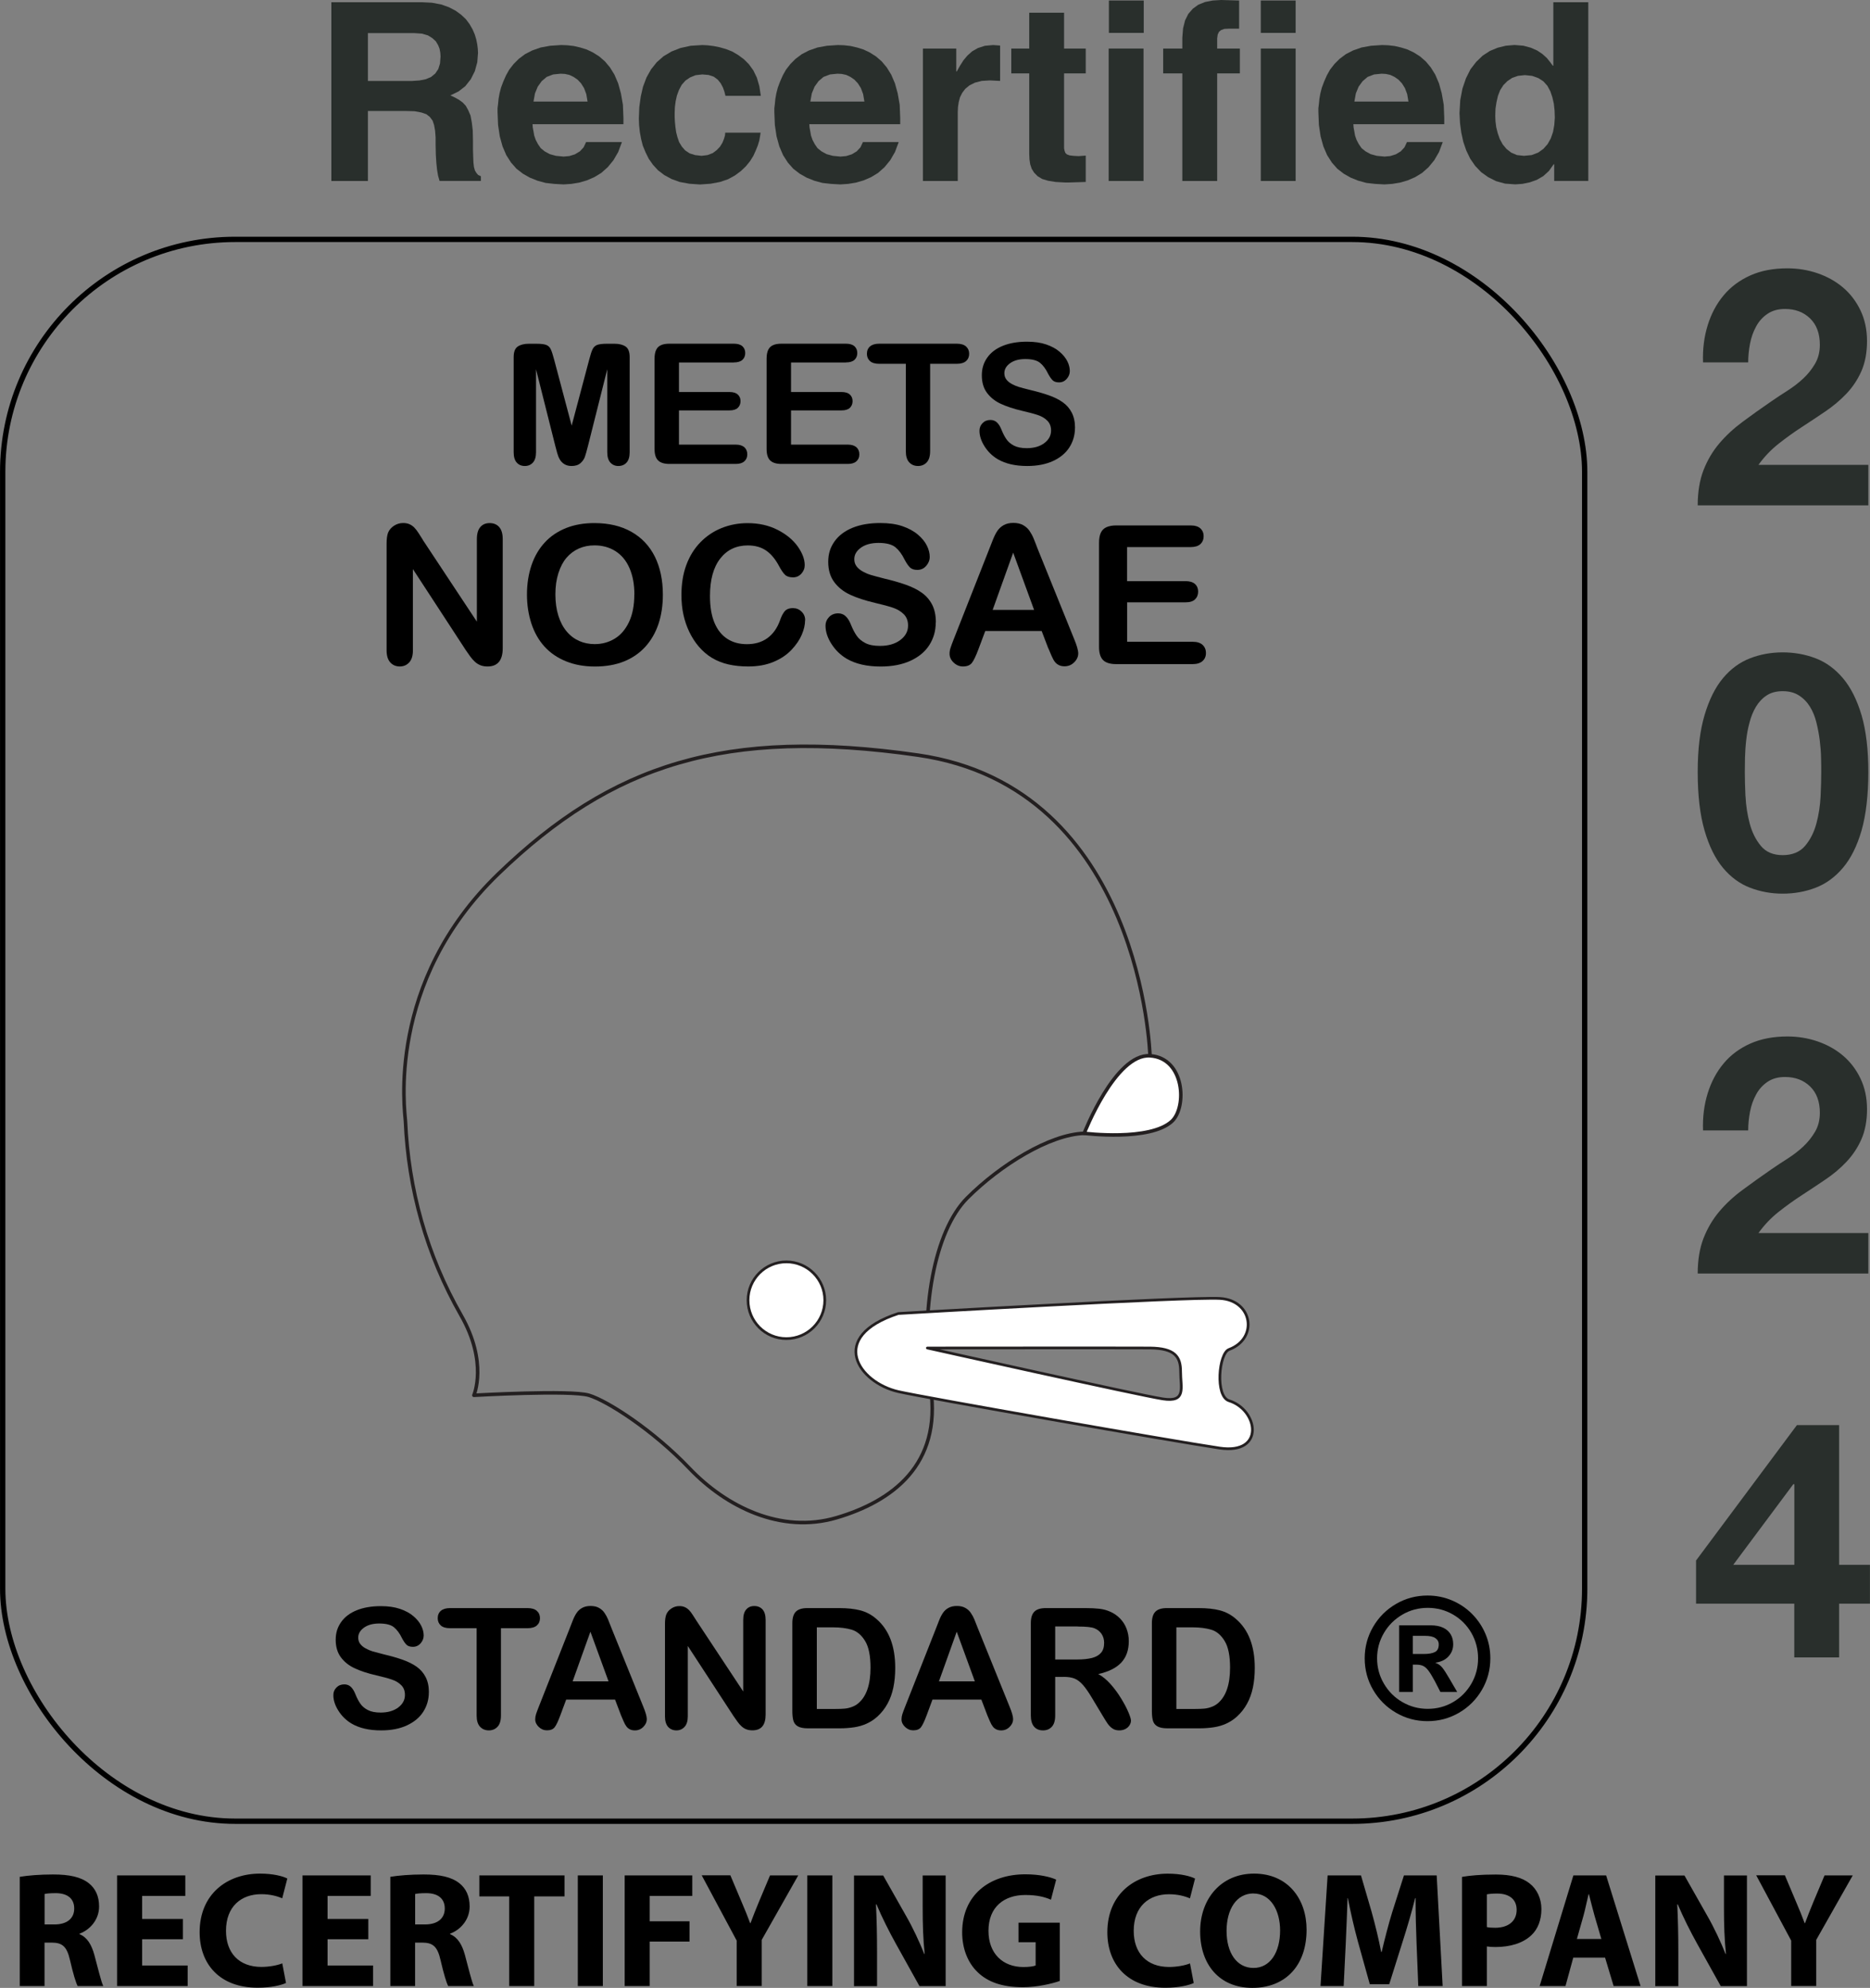 <?xml version="1.0" encoding="UTF-8"?>
<svg xmlns="http://www.w3.org/2000/svg" viewBox="0 0 326.26 346.86">
  <rect x="0" y="0" width="326.26" height="346.86" fill="#808080" stroke="none"/>
  <defs>
    <style>.cls-1,.cls-2{stroke-width:.62px;}.cls-1,.cls-2,.cls-3,.cls-4{stroke-linecap:round;stroke-linejoin:round;}.cls-1,.cls-2,.cls-4{stroke:#231f20;}.cls-1,.cls-3{fill:none;}.cls-5{fill-rule:evenodd;}.cls-5,.cls-6,.cls-7{stroke-width:0px;}.cls-5,.cls-7{fill:#292f2c;}.cls-2,.cls-4{fill:#fff;}.cls-3{stroke:#000;stroke-width:.93px;}.cls-4{stroke-width:.47px;}</style>
  </defs>
  <g id="Layer_1">
    <path class="cls-6" d="m316.88,346.54v-8.06l6.37-11.25h-4.92l-1.95,4.64c-.56,1.37-1.02,2.5-1.46,3.7h-.06c-.47-1.28-.9-2.31-1.49-3.7l-1.96-4.65h-5l6.1,11.39v7.92h4.37Zm-24.06,0v-5.8c0-3.15-.06-5.89-.19-8.44h.1c.94,2.25,2.2,4.73,3.35,6.81l4.14,7.44h4.57v-19.31h-4.01v5.63c0,2.92.08,5.51.35,8.07h-.07c-.87-2.17-2-4.59-3.16-6.61l-4.01-7.08h-5.09v19.31h4.01Zm-17.7-8.21l1.16-4.1c.31-1.12.6-2.59.88-3.72h.06c.3,1.13.64,2.58.97,3.72l1.2,4.1h-4.27Zm4.92,3.25l1.49,4.96h4.7l-6.01-19.31h-5.71l-5.89,19.31h4.51l1.36-4.96h5.55Zm-20.63-11.04c.32-.07.92-.14,1.78-.14,2.2,0,3.42,1.06,3.42,2.84,0,1.96-1.43,3.13-3.75,3.13-.64,0-1.09-.03-1.45-.12v-5.71Zm-4.33,16h4.33v-6.91c.39.06.91.1,1.49.1,2.56,0,4.78-.65,6.27-2.05,1.15-1.07,1.76-2.68,1.76-4.57s-.81-3.51-2.05-4.47c-1.29-1.04-3.23-1.56-5.91-1.56s-4.55.18-5.89.41v19.05Zm-7.62,0h4.24l-1.04-19.31h-5.71l-2.05,6.42c-.66,2.15-1.31,4.7-1.84,6.93h-.09c-.43-2.26-1.03-4.69-1.64-6.9l-1.88-6.45h-5.82l-1.24,19.31h4.04l.36-7.33c.12-2.41.22-5.39.32-8.01h.06c.48,2.54,1.12,5.29,1.74,7.56l2.08,7.46h3.39l2.37-7.53c.73-2.28,1.54-5.02,2.15-7.49h.08c-.01,2.83.08,5.62.17,7.95l.3,7.39Zm-28.77-16.15c3,0,4.65,2.97,4.65,6.45,0,3.76-1.69,6.54-4.64,6.54s-4.7-2.67-4.7-6.45,1.73-6.55,4.69-6.55Zm.1-3.47c-5.69,0-9.4,4.33-9.4,10.1s3.37,9.84,9.1,9.84,9.47-3.83,9.47-10.16c0-5.34-3.24-9.78-9.17-9.78Zm-11.17,15.67c-.87.36-2.31.62-3.65.62-3.89,0-6.17-2.43-6.17-6.3,0-4.29,2.7-6.39,6.14-6.39,1.56,0,2.8.34,3.67.72l.89-3.45c-.76-.41-2.48-.86-4.75-.86-5.83,0-10.55,3.64-10.55,10.23,0,5.5,3.45,9.68,10.13,9.68,2.33,0,4.15-.45,4.94-.83l-.65-3.42Zm-22.72-7.11h-7.2v3.41h2.99v4.06c-.35.16-1.15.27-2.14.27-3.57,0-6.09-2.33-6.09-6.32,0-4.2,2.77-6.25,6.41-6.25,2.12,0,3.42.36,4.49.82l.91-3.5c-.96-.45-2.87-.93-5.37-.93-6.32,0-11,3.65-11.03,10.08-.01,2.84.96,5.35,2.73,7.03,1.78,1.71,4.32,2.59,7.85,2.59,2.55,0,5.1-.62,6.45-1.09v-10.17Zm-31.88,11.06v-5.8c0-3.15-.06-5.89-.19-8.44h.1c.94,2.25,2.2,4.73,3.35,6.81l4.14,7.44h4.57v-19.31h-4.01v5.63c0,2.92.08,5.51.35,8.07h-.07c-.87-2.17-2-4.59-3.16-6.61l-4.01-7.08h-5.09v19.31h4.01Zm-12.17-19.31v19.31h4.37v-19.31h-4.37Zm-7.95,19.31v-8.06l6.37-11.25h-4.92l-1.95,4.64c-.56,1.37-1.02,2.5-1.46,3.7h-.06c-.47-1.28-.9-2.31-1.49-3.7l-1.96-4.65h-5l6.1,11.39v7.92h4.37Zm-23.92,0h4.37v-7.76h6.95v-3.54h-6.95v-4.43h7.43v-3.58h-11.79v19.31Zm-8.17-19.31v19.31h4.37v-19.31h-4.37Zm-11.97,19.31h4.37v-15.64h5.28v-3.67h-14.86v3.67h5.21v15.64Zm-16.42-16.06c.31-.08.92-.15,1.97-.15,1.99.01,3.21.91,3.21,2.68s-1.3,2.78-3.46,2.78h-1.71v-5.32Zm-4.33,16.06h4.33v-7.58h1.3c1.8.02,2.61.67,3.15,3.08.55,2.39,1.03,3.94,1.33,4.5h4.47c-.38-.75-.96-3.26-1.56-5.45-.49-1.77-1.24-3.05-2.58-3.6v-.09c1.66-.6,3.41-2.3,3.41-4.75,0-1.78-.63-3.13-1.79-4.05-1.38-1.09-3.38-1.53-6.25-1.53-2.32,0-4.4.18-5.8.41v19.05Zm-3.83-11.71h-7.11v-4.02h7.53v-3.58h-11.9v19.31h12.31v-3.58h-7.94v-4.59h7.11v-3.54Zm-15.01,7.75c-.87.36-2.31.62-3.65.62-3.89,0-6.17-2.43-6.17-6.3,0-4.29,2.7-6.39,6.14-6.39,1.56,0,2.8.34,3.67.72l.89-3.45c-.76-.41-2.48-.86-4.75-.86-5.83,0-10.55,3.64-10.55,10.23,0,5.5,3.45,9.68,10.13,9.68,2.33,0,4.15-.45,4.94-.83l-.65-3.42Zm-17.34-7.75h-7.11v-4.02h7.53v-3.58h-11.9v19.31h12.31v-3.58h-7.94v-4.59h7.11v-3.54Zm-24.14-4.35c.31-.08.92-.15,1.97-.15,1.99.01,3.21.91,3.21,2.68s-1.3,2.78-3.46,2.78h-1.71v-5.32Zm-4.33,16.06h4.33v-7.58h1.3c1.8.02,2.61.67,3.15,3.08.55,2.39,1.03,3.94,1.33,4.5h4.47c-.38-.75-.96-3.26-1.56-5.45-.49-1.77-1.24-3.05-2.58-3.6v-.09c1.66-.6,3.41-2.3,3.41-4.75,0-1.78-.63-3.13-1.79-4.05-1.38-1.09-3.38-1.53-6.25-1.53-2.32,0-4.4.18-5.8.41v19.05Z"></path>
  </g>
  <g id="Layer_2">
    <path class="cls-5" d="m64.19,14.12V5.78h8.12l1.3.09,1.04.3.78.48.61.56.39.65.26.65.13.7.04.65-.09,1.22-.3.96-.52.78-.74.61-.91.39-1.13.22-1.35.09h-7.65Zm-6.39,17.46h6.39v-12.21h6.73l1.43.04,1.17.22.87.3.61.48.48.65.26.78.17.96.09,1.17v1.3l.04,1.74.09,1.43.13,1.22.17,1,.26.91h7.21v-.82l-.48-.22-.3-.35-.26-.43-.17-.61-.09-.78-.04-1-.04-1.26v-1.56l-.04-1.78-.17-1.43-.22-1.17-.39-.91-.43-.78-.52-.56-.65-.48-.69-.39-.83-.39,1.43-.7,1.17-.91.96-1.22.7-1.39.43-1.56.13-1.65-.04-.7-.09-.74-.17-.87-.26-.87-.39-.91-.52-.91-.65-.87-.83-.78-.96-.7-1.17-.61-1.35-.48-1.61-.3-1.78-.09h-15.77v31.19Z"></path>
    <path class="cls-5" d="m93.08,17.72l.26-1.43.48-1.17.69-.96.87-.74,1.13-.43,1.3-.13.74.04.78.17.74.35.7.48.61.65.52.83.39,1.04.22,1.3h-9.43Zm9.17,7.08l-.43.91-.65.7-.87.52-.96.3-1,.09-1.35-.13-1.09-.3-.87-.48-.69-.56-.48-.7-.39-.74-.26-.74-.13-.74-.13-.7-.04-.56h15.86v-1.09l-.09-2.3-.35-2-.48-1.74-.65-1.52-.78-1.26-.87-1.04-1-.87-1.09-.69-1.09-.52-1.13-.35-1.13-.26-1.13-.13-1.09-.04-1.91.13-1.65.3-1.48.52-1.26.65-1.09.82-.87.87-.78,1-.56,1-.48,1.09-.39,1.04-.26,1-.17.96-.09.91-.09.74v.65l.09,2.26.3,2,.48,1.74.65,1.52.83,1.3.96,1.09,1.13.87,1.22.69,1.3.52,1.43.39,1.52.17,1.61.09,1.35-.09,1.35-.22,1.35-.39,1.3-.56,1.22-.74,1.13-1,1-1.22.83-1.43.65-1.74h-6.26Z"></path>
    <polygon class="cls-5" points="126.53 23.15 126.49 23.63 126.31 24.24 126.05 24.89 125.62 25.59 125.05 26.19 124.36 26.71 123.44 27.06 122.4 27.19 121.27 27.06 120.32 26.76 119.54 26.24 118.97 25.59 118.49 24.8 118.19 23.93 117.97 23.07 117.84 22.15 117.75 21.24 117.71 20.42 117.71 19.68 117.75 18.68 117.88 17.68 118.1 16.68 118.45 15.72 118.93 14.81 119.58 14.07 120.4 13.51 121.36 13.12 122.53 12.99 123.62 13.08 124.53 13.38 125.23 13.9 125.75 14.55 126.14 15.29 126.4 16.03 126.57 16.72 132.74 16.72 132.48 15.03 132.05 13.55 131.44 12.29 130.66 11.21 129.79 10.34 128.79 9.6 127.75 8.99 126.66 8.56 125.57 8.25 124.53 8.04 123.49 7.91 122.53 7.86 120.49 7.99 118.71 8.38 117.15 8.99 115.76 9.82 114.58 10.86 113.58 12.12 112.8 13.51 112.19 15.12 111.8 16.81 111.54 18.68 111.46 20.68 111.5 21.81 111.63 23.02 111.85 24.24 112.15 25.41 112.63 26.58 113.19 27.71 113.93 28.76 114.8 29.71 115.89 30.54 117.15 31.23 118.58 31.75 120.27 32.06 122.14 32.19 123.97 32.06 125.62 31.75 127.01 31.28 128.22 30.62 129.27 29.84 130.13 29.02 130.87 28.11 131.44 27.19 131.87 26.24 132.22 25.37 132.48 24.5 132.61 23.76 132.7 23.15 126.53 23.15"></polygon>
    <path class="cls-5" d="m141.38,17.72l.26-1.43.48-1.17.69-.96.87-.74,1.13-.43,1.3-.13.74.04.78.17.74.35.7.48.61.65.52.83.39,1.04.22,1.3h-9.43Zm9.17,7.08l-.43.91-.65.7-.87.52-.96.3-1,.09-1.35-.13-1.09-.3-.87-.48-.7-.56-.48-.7-.39-.74-.26-.74-.13-.74-.13-.7-.04-.56h15.86v-1.09l-.09-2.3-.35-2-.48-1.74-.65-1.52-.78-1.26-.87-1.04-1-.87-1.09-.69-1.09-.52-1.13-.35-1.13-.26-1.13-.13-1.09-.04-1.91.13-1.65.3-1.48.52-1.26.65-1.09.82-.87.87-.78,1-.56,1-.48,1.09-.39,1.04-.26,1-.17.96-.09.91-.09.74v.65l.09,2.26.3,2,.48,1.74.65,1.52.83,1.3.96,1.09,1.13.87,1.22.69,1.3.52,1.43.39,1.52.17,1.61.09,1.35-.09,1.35-.22,1.35-.39,1.3-.56,1.22-.74,1.13-1,1-1.22.83-1.43.65-1.74h-6.26Z"></path>
    <polygon class="cls-5" points="161.02 31.58 167.1 31.58 167.1 19.55 167.14 18.68 167.27 17.81 167.49 16.98 167.88 16.2 168.4 15.51 169.14 14.9 170.1 14.42 171.27 14.12 172.7 14.03 174.49 14.12 174.49 7.95 173.27 7.86 171.84 7.99 170.62 8.38 169.62 8.95 168.79 9.69 168.1 10.51 167.49 11.47 166.93 12.47 166.84 12.47 166.84 8.47 161.02 8.47 161.02 31.58"></polygon>
    <polygon class="cls-5" points="185.65 2.22 179.57 2.22 179.57 8.47 176.44 8.47 176.44 12.81 179.57 12.81 179.57 26.85 179.61 27.8 179.74 28.67 180 29.45 180.44 30.15 181.04 30.75 181.83 31.23 182.87 31.54 184.17 31.75 185.78 31.84 186.56 31.84 189.43 31.75 189.43 27.15 188.17 27.24 187.26 27.19 186.6 27.11 186.13 26.93 185.87 26.67 185.74 26.32 185.65 25.89 185.65 25.37 185.65 12.81 189.43 12.81 189.43 8.47 185.65 8.47 185.65 2.22"></polygon>
    <path class="cls-5" d="m199.55.09h-6.08v5.65h6.08V.09Zm-6.12,31.49h6.08V8.47h-6.08v23.11Z"></path>
    <polygon class="cls-5" points="212.36 12.81 216.32 12.81 216.32 8.47 212.36 8.47 212.36 7.56 212.36 6.69 212.45 6.04 212.67 5.56 213.02 5.26 213.62 5.04 214.49 5 216.19 5 216.19 .09 213.06 0 211.58 .09 210.24 .35 209.06 .83 208.11 1.52 207.32 2.43 206.76 3.56 206.41 4.95 206.28 6.6 206.28 8.47 202.94 8.47 202.94 12.81 206.28 12.81 206.28 31.58 212.36 31.58 212.36 12.81"></polygon>
    <path class="cls-5" d="m226.05.09h-6.08v5.65h6.08V.09Zm-6.08,31.49h6.08V8.47h-6.08v23.11Z"></path>
    <path class="cls-5" d="m236.3,17.72l.26-1.43.48-1.17.7-.96.87-.74,1.13-.43,1.3-.13.74.04.78.17.74.35.69.48.61.65.52.83.39,1.04.22,1.3h-9.43Zm9.17,7.08l-.43.91-.65.7-.87.52-.96.3-1,.09-1.35-.13-1.09-.3-.87-.48-.7-.56-.48-.7-.39-.74-.26-.74-.13-.74-.13-.7-.04-.56h15.86v-1.09l-.09-2.3-.35-2-.48-1.74-.65-1.52-.78-1.26-.87-1.04-1-.87-1.09-.69-1.09-.52-1.13-.35-1.13-.26-1.13-.13-1.09-.04-1.91.13-1.65.3-1.48.52-1.26.65-1.09.82-.87.87-.78,1-.56,1-.48,1.09-.39,1.04-.26,1-.17.96-.09.91-.09.74v.65l.09,2.26.3,2,.48,1.74.65,1.52.83,1.3.96,1.09,1.13.87,1.22.69,1.3.52,1.43.39,1.52.17,1.61.09,1.35-.09,1.35-.22,1.35-.39,1.3-.56,1.22-.74,1.13-1,1-1.22.83-1.43.65-1.74h-6.26Z"></path>
    <path class="cls-5" d="m260.88,20.2l.04-1.22.17-1.13.26-1.13.39-1,.56-.87.7-.7.83-.56,1-.35,1.22-.13,1.26.13,1.09.39.87.56.7.78.52.96.35,1.04.26,1.13.13,1.22.04,1.22-.09,1.26-.22,1.22-.39,1.13-.56,1-.74.83-.91.65-1.13.43-1.35.13-1.22-.13-1-.43-.83-.65-.65-.78-.52-.96-.35-1-.26-1.04-.13-1.04-.04-.96ZM277.09.39h-6.08v11.08h-.09l-.48-.65-.56-.7-.78-.7-.91-.61-1.09-.48-1.3-.35-1.56-.13-1.52.13-1.43.35-1.35.56-1.26.82-1.13,1.09-1,1.3-.78,1.56-.61,1.78-.39,2.04-.13,2.26.09,1.74.22,1.65.35,1.61.52,1.52.69,1.43.87,1.26,1.04,1.09,1.22.87,1.39.7,1.56.43,1.78.13,1.26-.09,1.26-.26,1.22-.43,1.13-.65,1-.91.83-1.17h.09v2.91h5.95V.39Z"></path>
    <path class="cls-7" d="m297.94,56.75c.62-1.99,1.54-3.73,2.78-5.21,1.23-1.48,2.79-2.64,4.66-3.48s4.03-1.24,6.46-1.24c1.85,0,3.62.29,5.3.87,1.68.58,3.16,1.41,4.43,2.49s2.28,2.41,3.04,4c.75,1.58,1.13,3.36,1.13,5.33s-.33,3.8-.99,5.27c-.65,1.47-1.52,2.77-2.6,3.91s-2.31,2.17-3.68,3.1c-1.37.93-2.76,1.85-4.14,2.75-1.39.9-2.74,1.88-4.06,2.92-1.31,1.04-2.47,2.26-3.47,3.65h19.17v7.07h-29.77c0-2.35.34-4.4,1.01-6.14.68-1.74,1.59-3.29,2.75-4.66,1.16-1.37,2.52-2.63,4.09-3.79,1.56-1.16,3.21-2.34,4.95-3.53.89-.62,1.84-1.24,2.84-1.88,1-.64,1.92-1.34,2.75-2.11.83-.77,1.52-1.64,2.09-2.61.56-.97.83-2.06.83-3.3,0-1.97-.57-3.5-1.7-4.6-1.14-1.1-2.6-1.65-4.38-1.65-1.19,0-2.21.28-3.04.84-.83.56-1.5,1.29-1.99,2.2-.5.91-.86,1.91-1.07,3.01s-.32,2.19-.32,3.27h-7.88c-.08-2.32.19-4.47.81-6.46Z"></path>
    <path class="cls-7" d="m297.39,124.8c.79-2.68,1.86-4.84,3.21-6.46s2.93-2.78,4.72-3.47c1.8-.7,3.7-1.04,5.71-1.04s3.97.35,5.76,1.04c1.8.69,3.38,1.85,4.75,3.47s2.45,3.78,3.25,6.46c.78,2.68,1.18,5.99,1.18,9.93s-.4,7.44-1.18,10.17c-.79,2.72-1.87,4.89-3.25,6.52s-2.96,2.78-4.75,3.47-3.72,1.04-5.76,1.04-3.91-.35-5.71-1.04-3.37-1.85-4.72-3.47-2.42-3.79-3.21-6.52c-.79-2.72-1.19-6.11-1.19-10.17s.4-7.25,1.19-9.93Zm7.15,14.13c.08,1.64.32,3.22.73,4.75.4,1.52,1.05,2.83,1.94,3.91.89,1.08,2.16,1.62,3.82,1.62s3-.54,3.91-1.62,1.56-2.39,1.97-3.91c.41-1.53.65-3.11.73-4.75.08-1.64.11-3.04.11-4.2,0-.69,0-1.53-.03-2.52-.02-.99-.1-2-.23-3.04-.13-1.04-.33-2.08-.58-3.1-.25-1.02-.62-1.94-1.12-2.75-.5-.81-1.14-1.47-1.92-1.97-.77-.5-1.72-.75-2.84-.75s-2.06.25-2.81.75c-.76.5-1.37,1.16-1.86,1.97-.48.81-.86,1.73-1.12,2.75-.28,1.03-.47,2.06-.58,3.1-.12,1.04-.18,2.05-.21,3.04-.02.98-.03,1.82-.03,2.52,0,1.16.04,2.56.11,4.2Z"></path>
    <path class="cls-7" d="m297.94,190.77c.62-1.99,1.54-3.73,2.78-5.21,1.23-1.48,2.79-2.64,4.66-3.47,1.87-.83,4.03-1.24,6.46-1.24,1.85,0,3.62.29,5.3.87,1.68.58,3.16,1.41,4.43,2.49s2.28,2.41,3.04,4c.75,1.58,1.13,3.35,1.13,5.33s-.33,3.8-.99,5.27c-.65,1.47-1.52,2.77-2.6,3.91-1.08,1.15-2.31,2.18-3.68,3.1-1.37.93-2.76,1.85-4.14,2.75-1.39.9-2.74,1.88-4.06,2.92-1.31,1.05-2.47,2.26-3.47,3.66h19.17v7.06h-29.77c0-2.35.34-4.4,1.01-6.14.68-1.74,1.59-3.29,2.75-4.67s2.52-2.64,4.09-3.79c1.56-1.16,3.21-2.34,4.95-3.54.89-.62,1.84-1.24,2.84-1.88s1.92-1.34,2.75-2.11c.83-.78,1.52-1.64,2.09-2.61.56-.96.83-2.06.83-3.3,0-1.97-.57-3.5-1.7-4.6-1.14-1.1-2.6-1.65-4.38-1.65-1.19,0-2.21.28-3.04.84-.83.56-1.5,1.29-1.99,2.2-.5.91-.86,1.91-1.07,3.01-.21,1.1-.32,2.19-.32,3.27h-7.88c-.08-2.31.19-4.47.81-6.46Z"></path>
    <path class="cls-7" d="m295.91,279.82v-7.53l17.6-23.63h7.36v24.38h5.38v6.78h-5.38v9.38h-7.82v-9.38h-17.15Zm16.97-20.85l-10.48,14.07h10.66v-14.07h-.18Z"></path>
    <rect class="cls-3" x=".47" y="41.77" width="276.01" height="276.01" rx="40.57" ry="40.57"></rect>
    <path class="cls-1" d="m200.64,184.22s-1.32-46.82-40.49-52.46c-33.67-4.84-53.39,1.62-73.15,20.66-19.77,19.04-16.33,41.71-16.26,43.23.51,11.78,3.66,23.26,9.71,33.86,4.72,8.25,2.23,13.95,2.23,13.95,0,0,16.9-.96,20.08,0,3.19.96,11.16,6.06,17.53,12.75,6.38,6.69,15.96,11.48,25.68,8.61,9.71-2.87,18.32-9.24,16.41-22.63-1.91-13.39.64-27.42,6.38-33.16,5.74-5.74,14.35-11.08,20.4-11.28s11.48-13.53,11.48-13.53Z"></path>
    <path class="cls-2" d="m189.17,197.75s11.48,1.44,15.3-2.11c2.64-2.46,2.23-11.03-3.83-11.42-6.06-.38-11.48,13.53-11.48,13.53Z"></path>
    <path class="cls-4" d="m143.9,226.87c0,3.7-3,6.7-6.7,6.7s-6.69-3-6.69-6.7,3-6.69,6.69-6.69,6.7,3,6.7,6.69Z"></path>
    <path class="cls-4" d="m156.73,229.19s50.37-2.95,56.11-2.63c5.74.32,6.71,7,1.59,8.91-1.79.67-2.45,8.17,0,8.94,5.1,1.59,6.33,9.44-1.64,8.26-7.97-1.18-51.67-8.84-56.06-9.85-6.93-1.59-12.43-9.56,0-13.63Zm46.15,14.9c4.14.64,3.1-1.89,3.1-4.78,0-2.61-1.02-4.05-5.33-4.1-3.21-.03-38.85,0-38.85,0,0,0,36.94,8.25,41.08,8.88Z"></path>
    <path class="cls-6" d="m96.88,77.79l-3.36-13.36v14.48c0,.8-.18,1.4-.54,1.8-.36.4-.83.6-1.42.6s-1.04-.2-1.4-.59c-.36-.4-.54-1-.54-1.81v-16.6c0-.92.24-1.53.72-1.85.48-.32,1.12-.48,1.93-.48h1.32c.79,0,1.37.07,1.72.21.36.14.62.4.79.77.17.37.37.98.59,1.82l3.05,11.49,3.05-11.49c.22-.84.41-1.45.59-1.82.17-.37.44-.63.79-.77.36-.14.93-.21,1.72-.21h1.32c.81,0,1.45.16,1.93.48.48.32.72.94.72,1.85v16.6c0,.8-.18,1.4-.54,1.8-.36.4-.84.6-1.44.6-.56,0-1.03-.2-1.39-.6-.36-.4-.54-1-.54-1.8v-14.48l-3.36,13.36c-.22.87-.4,1.5-.54,1.91-.14.41-.39.77-.77,1.11-.37.33-.89.5-1.55.5-.5,0-.92-.11-1.26-.32s-.61-.49-.8-.82c-.19-.33-.34-.7-.45-1.11-.11-.41-.22-.83-.34-1.27Z"></path>
    <path class="cls-6" d="m128.03,63.25h-9.57v5.15h8.81c.65,0,1.13.15,1.45.44.32.29.48.67.48,1.15s-.16.87-.47,1.17c-.31.3-.8.45-1.46.45h-8.81v5.97h9.9c.67,0,1.17.16,1.51.46.34.31.51.72.51,1.24s-.17.9-.51,1.21c-.34.31-.84.46-1.51.46h-11.55c-.93,0-1.59-.21-2-.62-.41-.41-.61-1.07-.61-1.99v-15.77c0-.61.09-1.11.27-1.5.18-.39.46-.67.85-.84.39-.18.88-.26,1.48-.26h11.22c.68,0,1.18.15,1.51.45s.49.69.49,1.18-.16.89-.49,1.19c-.33.3-.83.45-1.51.45Z"></path>
    <path class="cls-6" d="m147.58,63.25h-9.57v5.15h8.81c.65,0,1.13.15,1.45.44.32.29.48.67.48,1.15s-.16.87-.47,1.17c-.31.3-.8.45-1.46.45h-8.81v5.97h9.9c.67,0,1.17.16,1.51.46s.51.72.51,1.24-.17.9-.51,1.21-.84.46-1.51.46h-11.55c-.93,0-1.59-.21-2-.62-.41-.41-.61-1.07-.61-1.99v-15.77c0-.61.09-1.11.27-1.5.18-.39.46-.67.85-.84.39-.18.88-.26,1.48-.26h11.22c.68,0,1.18.15,1.51.45s.49.69.49,1.18-.16.89-.49,1.19c-.33.3-.83.45-1.51.45Z"></path>
    <path class="cls-6" d="m166.92,63.48h-4.64v15.24c0,.88-.2,1.53-.59,1.95s-.9.64-1.52.64-1.14-.21-1.54-.64c-.4-.43-.59-1.08-.59-1.95v-15.24h-4.64c-.72,0-1.26-.16-1.62-.48-.35-.32-.53-.74-.53-1.27s.18-.97.55-1.29c.37-.31.9-.47,1.6-.47h13.51c.73,0,1.28.16,1.64.49s.54.75.54,1.27-.18.95-.54,1.27c-.36.32-.91.48-1.63.48Z"></path>
    <path class="cls-6" d="m187.55,74.65c0,1.27-.33,2.41-.98,3.42-.65,1.01-1.61,1.8-2.87,2.38-1.26.57-2.75.86-4.48.86-2.07,0-3.78-.39-5.12-1.17-.95-.56-1.73-1.31-2.32-2.25-.6-.94-.89-1.85-.89-2.74,0-.52.18-.96.54-1.32.36-.37.81-.55,1.37-.55.45,0,.83.14,1.14.43.31.29.57.71.79,1.27.27.67.56,1.23.87,1.67.31.45.75.82,1.31,1.11.56.29,1.3.44,2.22.44,1.26,0,2.28-.29,3.07-.88.79-.59,1.18-1.32,1.18-2.2,0-.7-.21-1.26-.64-1.7-.42-.43-.97-.77-1.65-.99-.67-.23-1.57-.47-2.7-.73-1.51-.35-2.77-.77-3.78-1.24-1.02-.47-1.82-1.12-2.42-1.93s-.89-1.83-.89-3.04.31-2.18.94-3.08c.63-.9,1.54-1.59,2.73-2.07,1.19-.48,2.59-.72,4.21-.72,1.29,0,2.4.16,3.34.48.94.32,1.72.74,2.34,1.27.62.53,1.07,1.09,1.36,1.67.29.58.43,1.15.43,1.7,0,.51-.18.96-.54,1.37-.36.41-.8.61-1.34.61-.49,0-.86-.12-1.11-.36-.25-.24-.53-.64-.82-1.19-.38-.79-.84-1.41-1.37-1.85s-1.39-.67-2.58-.67c-1.1,0-1.98.24-2.65.72-.67.48-1.01,1.06-1.01,1.74,0,.42.11.78.34,1.09.23.31.54.57.94.79.4.22.81.39,1.22.52.41.12,1.09.31,2.03.54,1.18.28,2.25.58,3.21.92.96.33,1.77.74,2.45,1.22.67.48,1.2,1.08,1.57,1.81.38.73.57,1.62.57,2.68Z"></path>
    <path class="cls-6" d="m73.77,94.21l9.43,14.26v-14.4c0-.94.2-1.64.6-2.1.4-.47.94-.7,1.63-.7s1.26.23,1.67.7c.41.47.61,1.17.61,2.1v19.03c0,2.12-.88,3.19-2.64,3.19-.44,0-.84-.06-1.19-.19-.35-.13-.68-.33-.99-.6-.31-.28-.59-.6-.86-.97-.26-.37-.53-.75-.79-1.13l-9.2-14.1v14.18c0,.92-.21,1.62-.64,2.1-.43.47-.98.71-1.65.71s-1.25-.24-1.67-.72c-.42-.48-.63-1.17-.63-2.09v-18.67c0-.79.09-1.41.26-1.87.21-.5.56-.9,1.04-1.21.48-.31,1.01-.47,1.57-.47.44,0,.82.07,1.13.21.31.14.59.34.83.58.24.24.48.56.73.94.25.39.5.79.77,1.21Z"></path>
    <path class="cls-6" d="m103.71,91.27c2.51,0,4.66.51,6.46,1.53s3.16,2.47,4.09,4.34c.92,1.88,1.39,4.08,1.39,6.61,0,1.87-.25,3.57-.76,5.1-.51,1.53-1.27,2.86-2.28,3.98-1.01,1.12-2.26,1.98-3.73,2.58-1.47.59-3.16.89-5.07.89s-3.59-.31-5.08-.92c-1.5-.61-2.75-1.47-3.75-2.58-1-1.11-1.76-2.45-2.27-4.01-.51-1.56-.77-3.25-.77-5.07s.27-3.57.8-5.12c.53-1.55,1.31-2.87,2.32-3.96,1.01-1.09,2.25-1.92,3.7-2.5,1.45-.58,3.1-.87,4.95-.87Zm6.97,12.45c0-1.77-.29-3.31-.86-4.61-.57-1.3-1.39-2.28-2.45-2.95-1.06-.67-2.28-1-3.66-1-.98,0-1.88.18-2.72.55-.83.37-1.55.91-2.15,1.61-.6.7-1.07,1.6-1.42,2.7-.35,1.1-.52,2.32-.52,3.69s.17,2.62.52,3.73c.35,1.11.84,2.03,1.47,2.77s1.36,1.28,2.18,1.64c.82.36,1.72.54,2.7.54,1.25,0,2.41-.31,3.46-.94,1.05-.63,1.89-1.6,2.51-2.91.62-1.31.93-2.92.93-4.84Z"></path>
    <path class="cls-6" d="m140.46,108.24c0,.77-.19,1.6-.57,2.5-.38.9-.98,1.78-1.79,2.64-.81.86-1.85,1.57-3.12,2.1-1.27.54-2.74.81-4.42.81-1.28,0-2.44-.12-3.48-.36-1.05-.24-1.99-.62-2.85-1.13-.85-.51-1.64-1.19-2.35-2.02-.64-.76-1.18-1.61-1.63-2.55-.45-.94-.79-1.95-1.02-3.01-.23-1.07-.34-2.2-.34-3.4,0-1.95.28-3.69.85-5.23.57-1.54,1.38-2.86,2.44-3.95s2.29-1.93,3.71-2.5,2.93-.86,4.54-.86c1.96,0,3.7.39,5.23,1.17,1.53.78,2.7,1.75,3.52,2.9.81,1.15,1.22,2.24,1.22,3.26,0,.56-.2,1.06-.59,1.49-.4.43-.87.64-1.44.64-.63,0-1.1-.15-1.41-.45-.31-.3-.66-.81-1.05-1.54-.64-1.2-1.39-2.1-2.25-2.69s-1.93-.89-3.19-.89c-2.01,0-3.62.76-4.81,2.29-1.19,1.53-1.79,3.7-1.79,6.52,0,1.88.26,3.45.79,4.7.53,1.25,1.28,2.18,2.25,2.8.97.62,2.1.92,3.4.92,1.41,0,2.6-.35,3.57-1.05.97-.7,1.71-1.73,2.2-3.08.21-.64.47-1.16.78-1.56.31-.4.8-.6,1.49-.6.58,0,1.08.2,1.5.61s.63.91.63,1.52Z"></path>
    <path class="cls-6" d="m163.26,108.62c0,1.46-.38,2.78-1.13,3.95-.75,1.17-1.86,2.08-3.31,2.74-1.45.66-3.18.99-5.17.99-2.39,0-4.36-.45-5.91-1.35-1.1-.65-1.99-1.52-2.68-2.6-.69-1.08-1.03-2.14-1.03-3.16,0-.59.21-1.1.62-1.53.41-.42.94-.64,1.58-.64.52,0,.95.16,1.31.5.36.33.66.82.92,1.47.31.77.64,1.41,1,1.93.36.52.86.94,1.51,1.28.65.34,1.5.5,2.56.5,1.45,0,2.63-.34,3.54-1.02.91-.68,1.36-1.52,1.36-2.53,0-.8-.24-1.46-.73-1.96-.49-.5-1.12-.88-1.9-1.15-.78-.26-1.81-.54-3.11-.84-1.74-.41-3.19-.88-4.37-1.43s-2.1-1.29-2.79-2.23c-.69-.94-1.03-2.11-1.03-3.51s.36-2.51,1.09-3.55c.73-1.03,1.78-1.83,3.15-2.39,1.38-.56,2.99-.83,4.85-.83,1.49,0,2.77.18,3.85.55,1.08.37,1.98.86,2.7,1.47.72.61,1.24,1.25,1.57,1.92s.5,1.33.5,1.96c0,.58-.21,1.11-.62,1.58-.41.47-.93.7-1.54.7-.56,0-.99-.14-1.28-.42-.29-.28-.61-.74-.95-1.38-.44-.91-.97-1.63-1.58-2.14-.62-.51-1.61-.77-2.97-.77-1.27,0-2.29.28-3.06.83-.78.56-1.16,1.22-1.16,2.01,0,.48.13.9.4,1.25.26.35.63.65,1.09.91.46.25.93.45,1.4.59.47.14,1.25.35,2.34.63,1.36.32,2.6.67,3.71,1.06,1.11.39,2.05.85,2.82,1.4.78.55,1.38,1.25,1.82,2.09.43.84.65,1.87.65,3.1Z"></path>
    <path class="cls-6" d="m182.9,113.14l-1.16-3.04h-9.84l-1.16,3.1c-.45,1.21-.84,2.03-1.16,2.45-.32.42-.84.64-1.57.64-.62,0-1.16-.23-1.63-.68-.47-.45-.71-.96-.71-1.54,0-.33.05-.67.17-1.02.11-.35.29-.84.54-1.47l6.19-15.72c.18-.45.39-.99.64-1.63.25-.63.51-1.16.79-1.58.28-.42.65-.76,1.11-1.02.46-.26,1.02-.39,1.69-.39s1.25.13,1.71.39c.46.26.83.59,1.11,1,.28.41.52.84.71,1.31.19.47.44,1.09.73,1.87l6.32,15.62c.5,1.19.74,2.05.74,2.59s-.23,1.08-.7,1.54c-.47.47-1.03.7-1.69.7-.39,0-.72-.07-.99-.21-.28-.14-.51-.32-.69-.56-.19-.24-.39-.6-.6-1.09-.21-.49-.4-.92-.55-1.3Zm-9.71-6.72h7.23l-3.65-9.99-3.58,9.99Z"></path>
    <path class="cls-6" d="m207.68,95.46h-11.04v5.94h10.17c.75,0,1.31.17,1.68.5.37.34.55.78.55,1.33s-.18,1-.54,1.35c-.36.35-.92.52-1.68.52h-10.17v6.88h11.42c.77,0,1.35.18,1.74.54.39.36.59.83.59,1.43s-.2,1.04-.59,1.39c-.39.36-.97.54-1.74.54h-13.32c-1.07,0-1.84-.24-2.3-.71-.47-.47-.7-1.24-.7-2.29v-18.19c0-.7.1-1.28.31-1.73.21-.45.54-.77.98-.97.45-.2,1.02-.31,1.71-.31h12.94c.78,0,1.36.17,1.74.52.38.35.57.8.57,1.36s-.19,1.03-.57,1.38c-.38.35-.96.52-1.74.52Z"></path>
    <path class="cls-6" d="m74.82,295.27c0,1.27-.33,2.41-.98,3.42-.65,1.01-1.61,1.8-2.87,2.38s-2.75.86-4.48.86c-2.07,0-3.78-.39-5.12-1.17-.95-.56-1.73-1.31-2.32-2.25-.6-.94-.89-1.85-.89-2.74,0-.52.18-.96.54-1.32.36-.37.81-.55,1.37-.55.45,0,.83.14,1.14.43s.57.71.79,1.27c.27.67.56,1.23.87,1.67.31.45.75.82,1.31,1.11.56.29,1.3.44,2.22.44,1.26,0,2.28-.29,3.07-.88.79-.59,1.18-1.32,1.18-2.2,0-.7-.21-1.26-.64-1.69-.42-.43-.97-.77-1.65-.99-.67-.23-1.57-.47-2.7-.73-1.51-.35-2.77-.76-3.78-1.24-1.02-.47-1.82-1.12-2.42-1.93-.6-.82-.89-1.83-.89-3.04s.31-2.18.94-3.08c.63-.9,1.54-1.59,2.73-2.07,1.19-.48,2.59-.72,4.21-.72,1.29,0,2.4.16,3.34.48.94.32,1.72.74,2.34,1.27.62.53,1.07,1.08,1.36,1.67.29.58.43,1.15.43,1.7,0,.51-.18.96-.54,1.37-.36.41-.8.61-1.34.61-.49,0-.86-.12-1.11-.36-.25-.24-.53-.64-.82-1.2-.38-.79-.84-1.41-1.37-1.85-.53-.44-1.39-.66-2.58-.66-1.1,0-1.98.24-2.65.72-.67.48-1.01,1.06-1.01,1.74,0,.42.11.78.34,1.09.23.3.54.57.94.79.4.22.81.39,1.22.52.41.12,1.09.3,2.03.54,1.18.28,2.25.58,3.21.92s1.77.74,2.45,1.22c.67.48,1.2,1.08,1.57,1.81.38.73.57,1.62.57,2.68Z"></path>
    <path class="cls-6" d="m92.04,284.1h-4.64v15.24c0,.88-.2,1.53-.59,1.95-.39.42-.9.64-1.52.64s-1.14-.21-1.54-.64c-.4-.43-.59-1.08-.59-1.95v-15.24h-4.64c-.72,0-1.26-.16-1.62-.48-.35-.32-.53-.74-.53-1.27s.18-.97.55-1.29c.37-.31.9-.47,1.6-.47h13.51c.73,0,1.28.16,1.64.49.36.32.54.75.54,1.27s-.18.95-.54,1.27c-.36.32-.91.48-1.63.48Z"></path>
    <path class="cls-6" d="m108.31,299.19l-1-2.63h-8.53l-1,2.69c-.39,1.05-.72,1.76-1,2.12-.28.37-.73.55-1.36.55-.53,0-1.01-.2-1.42-.59-.41-.39-.62-.83-.62-1.33,0-.29.05-.58.14-.89.1-.3.25-.73.47-1.27l5.37-13.62c.15-.39.34-.86.55-1.41.21-.55.44-1,.69-1.37.24-.36.56-.66.96-.88.4-.22.88-.34,1.47-.34s1.09.11,1.48.34c.4.22.72.51.96.87.24.35.45.73.62,1.14.17.41.38.95.64,1.62l5.48,13.54c.43,1.03.64,1.78.64,2.25s-.2.93-.61,1.34c-.41.41-.89.61-1.47.61-.33,0-.62-.06-.86-.18-.24-.12-.44-.28-.6-.49-.16-.2-.34-.52-.52-.94-.19-.42-.35-.8-.48-1.12Zm-8.41-5.82h6.27l-3.16-8.66-3.1,8.66Z"></path>
    <path class="cls-6" d="m121.5,282.78l8.17,12.36v-12.48c0-.81.17-1.42.52-1.82.35-.41.82-.61,1.41-.61s1.09.2,1.45.61c.35.4.53,1.01.53,1.82v16.5c0,1.84-.76,2.76-2.29,2.76-.38,0-.72-.05-1.03-.16-.31-.11-.59-.28-.86-.52-.27-.24-.52-.52-.74-.84-.23-.32-.46-.65-.69-.98l-7.97-12.22v12.29c0,.8-.19,1.41-.56,1.82-.37.41-.85.62-1.43.62s-1.08-.21-1.45-.62c-.36-.42-.54-1.02-.54-1.81v-16.18c0-.69.08-1.23.23-1.62.18-.43.48-.78.9-1.05.42-.27.87-.41,1.36-.41.38,0,.71.06.98.19.27.12.51.29.72.5.21.21.41.48.63.82.21.33.44.68.67,1.04Z"></path>
    <path class="cls-6" d="m140.86,280.59h5.54c1.44,0,2.68.13,3.71.4s1.97.77,2.8,1.5c2.18,1.87,3.28,4.71,3.28,8.53,0,1.26-.11,2.41-.33,3.45-.22,1.04-.56,1.98-1.02,2.81-.46.84-1.04,1.58-1.76,2.24-.56.51-1.18.91-1.85,1.22s-1.39.52-2.15.64c-.77.12-1.63.19-2.6.19h-5.54c-.77,0-1.35-.12-1.75-.35-.39-.23-.65-.56-.77-.99-.12-.42-.18-.98-.18-1.65v-15.38c0-.92.21-1.58.62-1.99.41-.41,1.07-.62,1.99-.62Zm1.65,3.36v14.24h3.22c.71,0,1.26-.02,1.66-.06.4-.04.82-.13,1.24-.29.43-.15.8-.37,1.12-.64,1.42-1.2,2.13-3.27,2.13-6.21,0-2.07-.31-3.62-.94-4.65-.62-1.03-1.4-1.69-2.31-1.97-.92-.28-2.02-.42-3.32-.42h-2.8Z"></path>
    <path class="cls-6" d="m172.22,299.19l-1-2.63h-8.53l-1,2.69c-.39,1.05-.72,1.76-1,2.12-.28.37-.73.55-1.36.55-.53,0-1.01-.2-1.42-.59-.41-.39-.62-.83-.62-1.33,0-.29.05-.58.14-.89.1-.3.25-.73.47-1.27l5.37-13.62c.15-.39.34-.86.55-1.41.21-.55.44-1,.69-1.37.24-.36.56-.66.96-.88.4-.22.88-.34,1.47-.34s1.09.11,1.48.34c.4.22.72.51.96.87.24.35.45.73.62,1.14.17.41.38.95.64,1.62l5.48,13.54c.43,1.03.64,1.78.64,2.25s-.2.93-.61,1.34c-.41.41-.89.61-1.47.61-.33,0-.62-.06-.86-.18-.24-.12-.44-.28-.6-.49-.16-.2-.34-.52-.52-.94-.19-.42-.35-.8-.48-1.12Zm-8.41-5.82h6.27l-3.16-8.66-3.1,8.66Z"></path>
    <path class="cls-6" d="m185.59,292.6h-1.49v6.74c0,.89-.2,1.54-.59,1.96-.39.42-.9.63-1.53.63-.68,0-1.2-.22-1.57-.66-.37-.44-.56-1.08-.56-1.93v-16.14c0-.92.21-1.58.62-1.99.41-.41,1.07-.62,1.99-.62h6.91c.95,0,1.77.04,2.45.12.68.08,1.29.25,1.83.49.66.28,1.24.67,1.75,1.19.51.52.89,1.11,1.15,1.8.26.68.39,1.4.39,2.17,0,1.56-.44,2.81-1.32,3.75-.88.93-2.22,1.6-4.01,1.99.75.4,1.47.99,2.16,1.77.69.78,1.3,1.61,1.84,2.5.54.88.96,1.68,1.26,2.39.3.71.45,1.2.45,1.47s-.09.55-.26.82c-.18.27-.42.49-.72.64-.31.16-.66.24-1.06.24-.48,0-.88-.11-1.2-.34-.32-.22-.6-.51-.84-.85s-.55-.85-.95-1.52l-1.7-2.83c-.61-1.04-1.16-1.83-1.64-2.38-.48-.54-.97-.92-1.47-1.12-.5-.2-1.12-.3-1.87-.3Zm2.43-8.81h-3.92v5.77h3.81c1.02,0,1.88-.09,2.58-.26.7-.18,1.23-.48,1.6-.9.37-.42.55-1.01.55-1.75,0-.58-.15-1.09-.44-1.54-.3-.44-.71-.77-1.23-.99-.5-.21-1.47-.31-2.93-.31Z"></path>
    <path class="cls-6" d="m203.59,280.59h5.54c1.44,0,2.68.13,3.71.4,1.03.27,1.97.77,2.8,1.5,2.18,1.87,3.28,4.71,3.28,8.53,0,1.26-.11,2.41-.33,3.45-.22,1.04-.56,1.98-1.02,2.81-.46.84-1.04,1.58-1.76,2.24-.56.51-1.18.91-1.85,1.22s-1.39.52-2.15.64c-.77.12-1.63.19-2.6.19h-5.54c-.77,0-1.35-.12-1.75-.35-.39-.23-.65-.56-.77-.99-.12-.42-.18-.98-.18-1.65v-15.38c0-.92.21-1.58.62-1.99.41-.41,1.07-.62,1.99-.62Zm1.65,3.36v14.24h3.22c.71,0,1.26-.02,1.66-.06.4-.04.82-.13,1.24-.29.43-.15.8-.37,1.12-.64,1.42-1.2,2.13-3.27,2.13-6.21,0-2.07-.31-3.62-.94-4.65-.62-1.03-1.39-1.69-2.31-1.97-.92-.28-2.02-.42-3.32-.42h-2.8Z"></path>
    <path class="cls-6" d="m249.06,278.4c1.5,0,2.91.28,4.24.84,1.33.56,2.5,1.34,3.52,2.36,1.01,1.02,1.8,2.19,2.36,3.52.56,1.33.84,2.74.84,4.24,0,1.98-.49,3.82-1.47,5.5-.98,1.68-2.31,3.01-3.99,3.99-1.68.98-3.52,1.47-5.5,1.47s-3.82-.49-5.5-1.47c-1.68-.98-3.01-2.31-3.99-3.99-.98-1.68-1.47-3.52-1.47-5.5s.49-3.82,1.47-5.5c.98-1.68,2.31-3.01,3.99-3.99,1.68-.98,3.52-1.47,5.5-1.47Zm.03,2.15c-1.59,0-3.07.39-4.42,1.18-1.35.79-2.43,1.86-3.22,3.21-.79,1.35-1.19,2.83-1.19,4.42s.4,3.07,1.2,4.43c.8,1.36,1.87,2.43,3.23,3.21,1.35.78,2.82,1.17,4.41,1.17s3.09-.39,4.43-1.18c1.34-.79,2.4-1.86,3.18-3.21.78-1.35,1.17-2.83,1.17-4.42s-.39-3.08-1.17-4.44c-.78-1.35-1.85-2.42-3.19-3.2-1.34-.78-2.82-1.17-4.42-1.17Zm-2.6,14.68h-2.38v-11.63h5.51c.86,0,1.58.14,2.16.41s1.02.66,1.32,1.16c.3.5.44,1.08.44,1.74,0,.82-.28,1.53-.83,2.12-.55.6-1.32.96-2.3,1.09.51.19.91.47,1.22.85.31.38.72,1.01,1.24,1.91l1.37,2.35h-2.93l-.96-1.87c-.45-.84-.83-1.46-1.14-1.87-.31-.41-.63-.68-.94-.82-.31-.14-.7-.21-1.16-.21h-.62v4.78Zm0-9.79v3.16h1.9c.86,0,1.51-.11,1.96-.34.45-.22.67-.67.67-1.34,0-.46-.2-.82-.59-1.09-.39-.27-1-.4-1.82-.4h-2.13Z"></path>
  </g>
</svg>
